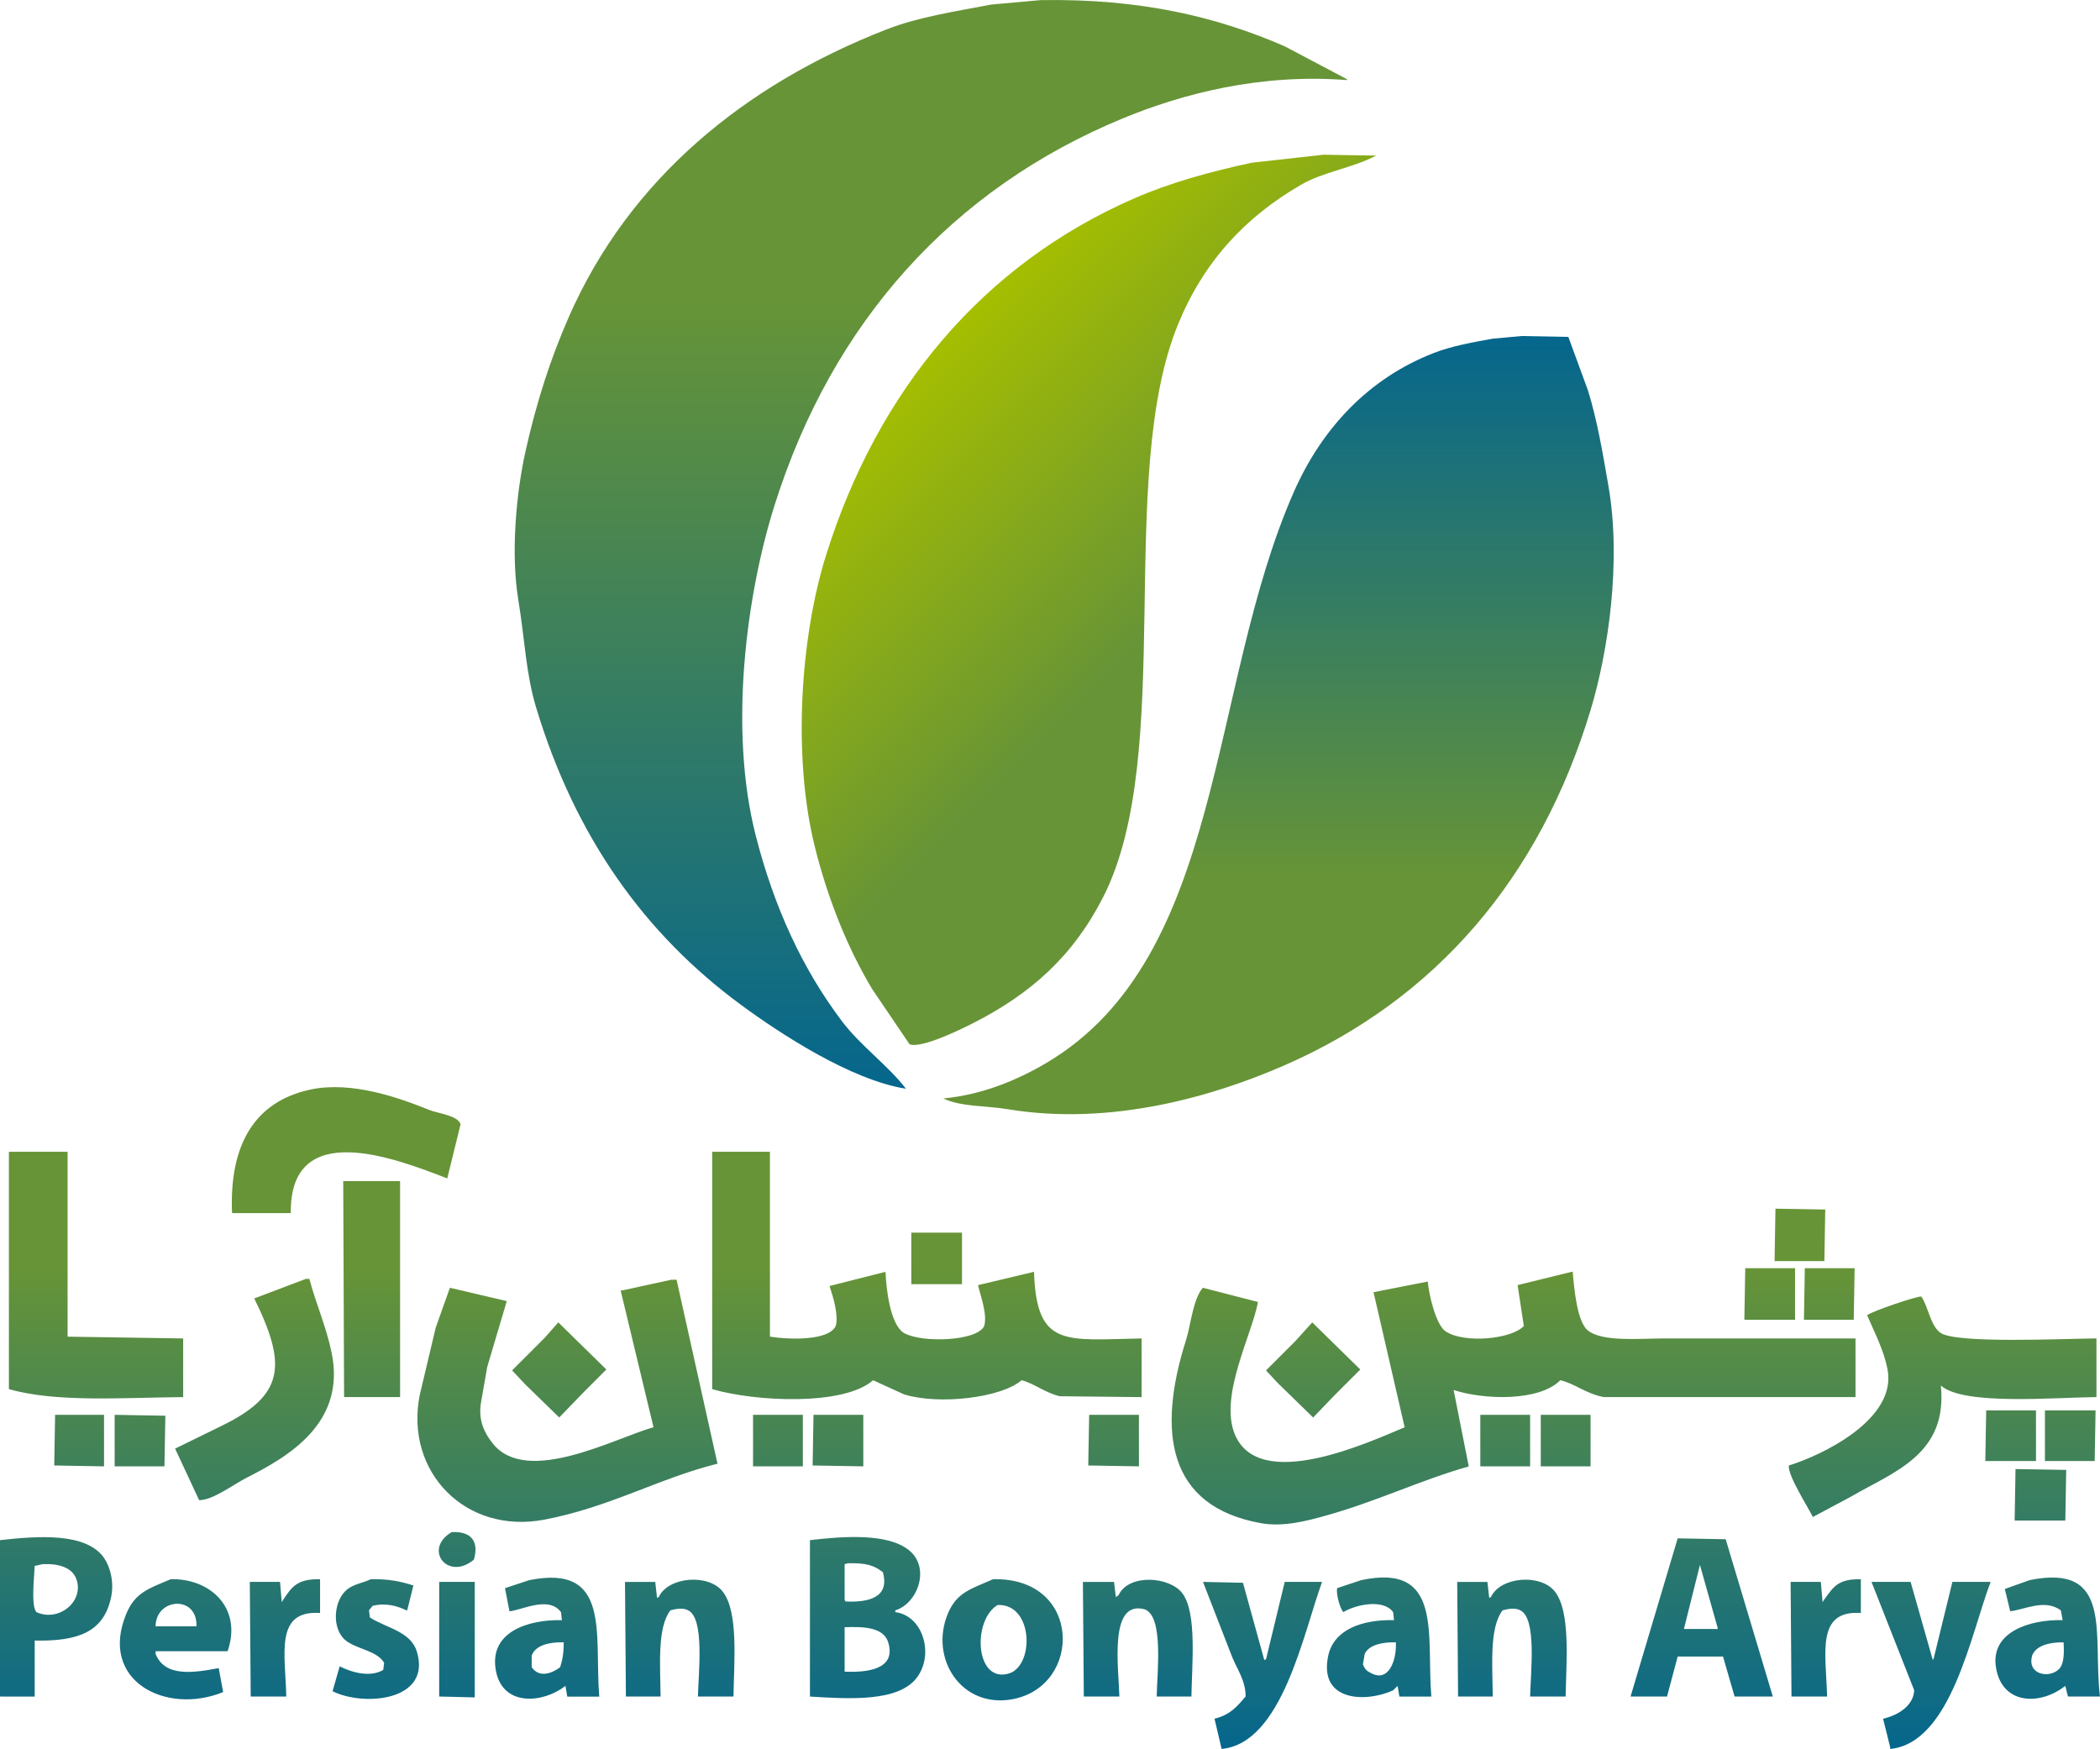 <svg xmlns="http://www.w3.org/2000/svg" xmlns:xlink="http://www.w3.org/1999/xlink" id="Layer_2" data-name="Layer 2" viewBox="0 0 549.87 457.92"><defs><style>      .cls-1 {        fill: url(#linear-gradient-3);      }      .cls-1, .cls-2, .cls-3, .cls-4 {        fill-rule: evenodd;      }      .cls-2 {        fill: url(#linear-gradient-2);      }      .cls-3 {        fill: url(#linear-gradient-4);      }      .cls-4 {        fill: url(#linear-gradient);      }    </style><linearGradient id="linear-gradient" x1="243.73" y1="285.05" x2="243.73" y2="0" gradientUnits="userSpaceOnUse"><stop offset="0" stop-color="#05668d"></stop><stop offset=".73" stop-color="#679436"></stop></linearGradient><linearGradient id="linear-gradient-2" x1="335.53" y1="193.35" x2="238.69" y2="96.5" gradientUnits="userSpaceOnUse"><stop offset=".32" stop-color="#679436"></stop><stop offset="1" stop-color="#a5be00"></stop></linearGradient><linearGradient id="linear-gradient-3" x1="334.77" y1="291.72" x2="334.77" y2="87.98" gradientUnits="userSpaceOnUse"><stop offset=".3" stop-color="#679436"></stop><stop offset="1" stop-color="#05668d"></stop></linearGradient><linearGradient id="linear-gradient-4" x1="274.94" y1="457.92" x2="274.94" y2="284.64" xlink:href="#linear-gradient"></linearGradient></defs><g id="Layer_1-2" data-name="Layer 1"><path class="cls-4" d="M272.61.03c26.01-.42,46.01,4.35,63.79,12.1,5.43,2.87,10.87,5.74,16.3,8.61v.23c-22.62-1.77-42.98,3.54-58.67,10.01-44.74,18.46-76.18,53.47-91.26,101.45-7.37,23.44-11.99,58.55-4.89,86.32,4.85,18.98,12.33,35.06,22.58,48.63,4.92,6.51,11.99,11.48,16.76,17.68-14.47-2.3-32.89-14.4-43.07-21.87-25.39-18.64-43.56-44.12-53.77-77.95-2.69-8.9-2.95-17.79-4.66-28.15-2.04-12.37-.5-28.23,1.87-38.86,2.88-12.96,6.61-24.47,11.41-35.37,15.78-35.87,45.79-60.6,83.11-75.15,8.38-3.27,17.82-4.67,27.47-6.52,4.35-.39,8.69-.78,13.04-1.17"></path><path class="cls-2" d="M346.64,40.51c4.58.08,9.16.15,13.73.23-6.46,3.33-13.82,4.21-19.79,7.68-14.62,8.5-25.42,20.13-32.13,36.53-16.41,40.14-.49,112.33-19.55,149.84-7.86,15.47-18.9,25.43-34.45,33.27-2.81,1.42-13.25,6.56-16.29,5.35-3.26-4.81-6.52-9.62-9.78-14.43-6.42-10.71-11.48-23.27-14.9-36.76-6.06-23.92-3.89-55.42,2.79-76.78,13.57-43.39,41.16-76.27,80.78-93.53,9.38-4.09,19.67-6.92,30.73-9.31,6.29-.7,12.58-1.4,18.86-2.1"></path><path class="cls-1" d="M398.55,87.98c4.03.08,8.07.16,12.11.23,1.71,4.65,3.41,9.31,5.12,13.96,2.44,7.82,3.83,16.18,5.35,24.89,3.49,19.88-.02,43.53-4.65,58.87-13.27,43.91-40.53,75.74-80.32,93.07-18.33,7.98-45.12,15.93-72.4,11.4-5.74-.95-12.08-.57-16.76-2.8,10.39-.97,19.72-4.99,27.01-9.31,46.71-27.66,42.23-98.17,64.72-149.37,7.29-16.6,19.5-29.84,36.78-36.53,4.65-1.8,10.04-2.76,15.36-3.72,2.56-.23,5.12-.47,7.68-.7"></path><path class="cls-3" d="M540.33,430c-3.59-.04-7.03.78-8.15,3.26-1.68,5.1,4.32,6.4,6.98,3.72,1.3-1.31,1.35-4.21,1.17-6.98M365.49,430c-3.47-.08-7.06.65-8.15,3.03-.15.93-.31,1.86-.47,2.79.49,1.03.81,1.6,1.87,2.09,4.87,2.94,7.01-3.32,6.75-7.91M147.6,430c-3.75-.09-7.4.73-8.38,3.49v3.03c1.99,2.84,5.23,1.66,7.45,0,.59-1.86.96-3.68.93-6.52M221.16,426.05v11.63c5.75.25,13.62-.5,11.41-7.68-1.18-3.83-6.11-4.18-11.41-3.95M261.2,420.23c-6.73,4.1-5.83,20.64,3.03,17.91,6.64-2.05,6.38-18.31-3.03-17.91M40.74,425.81h10.71c.26-8.27-10.67-7.45-10.71,0M490.04,414.18h10.24c1.94,6.82,3.88,13.65,5.82,20.48.08-.16.16-.31.23-.47,1.63-6.67,3.26-13.34,4.89-20.01h10.01c-5.17,13.55-10.34,42.18-26.3,43.74v-.46c-.62-2.48-1.24-4.97-1.86-7.45,3.61-.83,7.95-3.22,8.15-7.45-3.72-9.46-7.45-18.92-11.18-28.38M314.98,414.18c3.49.08,6.98.15,10.48.23,1.86,6.75,3.73,13.49,5.59,20.24.15-.08.31-.16.46-.24,1.63-6.75,3.26-13.49,4.89-20.24h9.78c-4.95,13.56-10.46,42.29-26.31,43.74-.62-2.64-1.24-5.27-1.86-7.91,4.08-1,5.84-3.11,8.15-5.82.02-4.09-2.23-7.17-3.49-10.24-2.56-6.59-5.12-13.18-7.68-19.77M115,414.18h9.31v30.24c-3.1-.08-6.21-.15-9.31-.23v-30.01ZM540.09,424.19c-.16-.86-.31-1.71-.47-2.56-4.29-3.12-9.54-.13-13.27.23-.47-1.94-.93-3.88-1.4-5.82,2.17-.78,4.34-1.55,6.51-2.33,22.11-4.5,16.45,14.43,18.4,30.48h-8.38c-.24-.93-.47-1.86-.7-2.79-6.56,5.2-16.62,5.02-18.16-4.88-1.45-9.32,8.99-12.53,17.46-12.33M487.25,413.48v8.84c-11.87-.79-9.1,10.68-8.84,21.87h-9.32c-.08-10-.15-20.01-.23-30.01h7.91c.15,1.78.31,3.56.47,5.35.08-.15.15-.31.23-.46,2.52-3.4,3.56-5.71,9.78-5.58M409.96,444.2h-9.31c.14-6.34,1.78-20.47-2.56-22.57-1.28-.76-3.32-.38-4.66,0-3.49,4.6-2.63,14.37-2.56,22.57h-9.08c-.08-10-.15-20.01-.23-30.01h7.91c.15,1.39.31,2.79.47,4.18.15-.08.31-.15.46-.23,2.44-5.33,13.05-6.19,16.76-1.4,4.11,5.31,2.96,18.14,2.79,27.45M366.42,444.2c-.16-.93-.31-1.86-.47-2.79-.39.39-.78.78-1.17,1.16-6.92,3.2-19.59,3.1-16.99-9.07,1.45-6.81,8.8-9.49,17.23-9.31-.08-.7-.16-1.4-.24-2.09-2.6-3.6-9.97-1.92-13.04,0-.97-1.15-1.91-4.83-1.63-6.28,2.09-.7,4.19-1.4,6.28-2.09,21.56-4.62,17.09,14.36,18.39,30.48h-8.38ZM311.95,444.2h-9.08c.15-6.81,1.79-20.75-3.02-22.8-9.57-2.76-6.95,15.07-6.75,22.8h-9.31c-.08-10-.15-20.01-.24-30.01h8.15c.16,1.32.31,2.63.47,3.95.23-.15.46-.31.7-.46,2.64-5.72,13.47-4.94,16.76-.47,3.79,5.16,2.48,18.29,2.33,26.99M260.03,413.48c23.33-.58,23.47,27.97,5.12,31.41-13.35,2.5-21.83-10.58-16.99-22.34,2.36-5.72,6.2-6.54,11.87-9.07M192.06,444.2h-9.31c.14-6.34,1.78-20.47-2.56-22.57-1.28-.76-3.31-.38-4.66,0-3.49,4.59-2.63,14.37-2.56,22.57h-9.08c-.08-10-.15-20.01-.24-30.01h7.92c.16,1.39.31,2.79.47,4.18.15-.08.31-.15.46-.23,2.44-5.33,13.05-6.19,16.76-1.4,4.12,5.31,2.96,18.13,2.79,27.45M148.53,444.2c-.15-.93-.31-1.86-.47-2.79-5.92,4.6-16.28,5.41-18.16-3.72-2.14-10.41,8.41-13.7,17.23-13.49-.08-.7-.15-1.4-.23-2.09-3.21-4.35-10.12-.57-13.5-.23-.39-2.02-.78-4.03-1.17-6.05,2.1-.7,4.19-1.4,6.29-2.09,21.62-4.4,17.07,14.18,18.39,30.48h-8.38ZM97.08,413.48c4.74-.1,7.92.6,11.17,1.63-.54,2.17-1.09,4.34-1.63,6.51h-.23c-2.43-1.2-5.56-2.01-8.84-1.16-.31.39-.62.77-.93,1.16.08.62.15,1.24.23,1.86,4.27,2.82,10.73,3.57,12.34,9.08,3.78,12.89-14.09,14.29-22.11,10.24.62-2.17,1.24-4.34,1.86-6.51,3.06,1.56,7.97,3,11.41.93.08-.62.15-1.24.23-1.86-1.87-3.2-7.18-3.56-10.01-5.81-3.89-3.1-3.25-10.69.46-13.5,1.73-1.31,3.91-1.57,6.05-2.56M83.81,413.48v8.84c-11.92-.79-9.1,10.66-8.85,21.87h-9.31c-.08-10-.15-20.01-.24-30.01h7.91c.15,1.78.31,3.56.46,5.35.08-.15.15-.31.24-.46,2.33-3.51,3.68-5.72,9.78-5.58M44.7,413.48c10.3-.27,18.82,7.48,14.9,18.85h-18.86v.7c2.43,6.14,9.94,4.96,16.53,3.72.39,2.09.77,4.19,1.16,6.28-15,6.1-32.62-2.96-25.37-20.48,2.32-5.62,5.96-6.66,11.64-9.07M445.11,409.76c-1.4,5.58-2.8,11.17-4.19,16.75h8.85v-.23c-1.55-5.51-3.1-11.01-4.65-16.52M11.17,409.53c-.7.16-1.4.31-2.1.47-.07,2.76-1.02,10.46.47,12.1,5.94,2.67,12.5-2.86,10.48-8.61-1.06-3.02-4.54-4.15-8.85-3.96M222.09,409.3c-.31.08-.62.15-.93.23v9.31c.08.15.15.31.23.47,6.36.29,11.6-1.2,9.78-7.68-2.42-1.85-4.42-2.41-9.08-2.33M439.29,402.78c4.19.08,8.38.15,12.57.23,4.11,13.73,8.22,27.46,12.34,41.18h-10.01c-1.01-3.49-2.02-6.98-3.03-10.47h-11.87c-.93,3.49-1.86,6.98-2.79,10.47h-9.55c4.11-13.8,8.23-27.61,12.34-41.41M212.08,444.2v-40.95c8.76-1.03,20.2-1.87,25.84,2.56,5.83,4.57,2.41,14.01-3.49,15.82v.47c7.35.93,10.23,11.21,5.58,17.22-4.86,6.3-17.49,5.52-27.94,4.88M9.08,429.54v14.66H0v-40.95c10.03-1.12,22.57-2.04,27.24,4.65,1.6,2.3,2.68,6.3,1.86,10.24-1.92,9.22-8.67,11.62-20.02,11.4M118.26,401.15c5.22-.29,7.2,2.51,5.82,7.21-6.84,5.69-13.36-2.73-5.82-7.21M527.75,384.63c4.42.08,8.85.16,13.27.23-.08,4.42-.16,8.85-.23,13.26h-13.27c.08-4.5.16-9,.23-13.49M403.44,370.44h13.04v13.49h-13.04v-13.49ZM387.61,370.44h13.04v13.49h-13.04v-13.49ZM298.22,370.44v13.49c-4.42-.08-8.85-.16-13.27-.23.08-4.42.15-8.84.24-13.26h13.04ZM226.05,370.44v13.49c-4.42-.08-8.85-.16-13.27-.23.08-4.42.15-8.84.23-13.26h13.04ZM197.18,370.44h13.04v13.49h-13.04v-13.49ZM30.03,370.44c4.42.08,8.85.15,13.27.23-.08,4.42-.16,8.84-.24,13.26h-13.04v-13.49ZM27.24,370.44v13.49c-4.35-.08-8.69-.16-13.04-.23.08-4.42.15-8.84.23-13.26h12.81ZM535.44,369.28h13.27c-.08,4.42-.16,8.84-.23,13.26h-13.03v-13.26ZM520.07,369.28h13.04v13.26h-13.27c.08-4.42.16-8.85.23-13.26M343.61,346.24c4.19,4.11,8.38,8.22,12.57,12.33-2.25,2.25-4.5,4.5-6.75,6.75-1.86,1.94-3.72,3.88-5.59,5.82-3.1-3.02-6.21-6.05-9.31-9.07-1.01-1.09-2.02-2.18-3.03-3.26,2.56-2.56,5.12-5.12,7.68-7.68,1.47-1.63,2.95-3.26,4.42-4.89M146.2,346.24c4.19,4.11,8.38,8.22,12.57,12.33-1.86,1.86-3.73,3.72-5.59,5.58-2.25,2.33-4.5,4.65-6.75,6.98-2.95-2.87-5.9-5.74-8.84-8.61-1.17-1.24-2.33-2.48-3.5-3.72,2.87-2.87,5.75-5.74,8.61-8.61,1.17-1.32,2.33-2.64,3.49-3.96M548.94,350.43v15.36c-11.27.11-34.92,2.24-40.74-3.03,1.81,18.08-12.27,22.54-23.51,29.08-3.34,1.79-6.67,3.57-10.01,5.35-1.38-2.83-6.62-10.9-6.28-13.49,8.61-2.63,28.33-12.04,25.84-25.13-.97-5.13-3.43-9.73-5.35-14.2,1.24-1.08,13.69-5.24,14.2-4.88,1.88,2.71,2.36,7.76,5.12,9.54,4.34,2.81,32.48,1.46,40.74,1.4M175.76,335.07h1.4c3.57,16.06,7.14,32.11,10.71,48.16-15.39,3.84-28.25,11.42-45.39,14.66-20.6,3.89-36.52-12.53-32.59-32.57,1.4-5.89,2.8-11.79,4.19-17.68,1.24-3.49,2.48-6.98,3.72-10.47,4.97,1.16,9.93,2.33,14.9,3.49-1.71,5.74-3.41,11.48-5.12,17.22-.54,3.1-1.09,6.2-1.63,9.3-.84,5.01,1.17,8.33,3.03,10.7,8.9,11.36,32.31-1.49,42.14-4.19-2.87-11.94-5.74-23.89-8.61-35.83h.46c4.27-.93,8.54-1.86,12.8-2.79M80.08,334.84h.93c1.67,6.38,4.4,12.44,5.82,19.31,3.87,18.64-11.65,27.37-22.35,32.81-3.25,1.65-8.83,5.88-12.34,5.82-2.1-4.49-4.19-9-6.29-13.49,3.96-1.94,7.92-3.88,11.87-5.82,16.76-8.06,17.52-15.93,8.85-33.5,4.5-1.71,9-3.41,13.5-5.12M485.85,350.43v15.36h-65.88c-4.6-.82-7.53-3.5-11.41-4.42-5.55,5.63-20.09,5.16-27.94,2.56,1.32,6.67,2.64,13.34,3.96,20.01-12.92,3.68-24.27,9.28-37.95,13.03-4.2,1.15-10.48,2.88-16.3,1.86-24.87-4.36-27.31-24.22-19.79-47.93,1.28-4.03,1.81-10.75,4.42-13.73,4.81,1.24,9.62,2.48,14.43,3.72-1.55,8.53-10.23,24.65-6.05,34.67,6.4,15.36,35.1,2.04,44.46-1.86-2.71-11.79-5.43-23.58-8.15-35.37,4.73-.93,9.47-1.86,14.2-2.79.31,3.59,2.17,11.35,4.66,13.03,4.83,3.26,17.35,2.07,20.49-1.4-.54-3.57-1.09-7.13-1.63-10.7,4.73-1.16,9.47-2.33,14.2-3.49h.23c.37,4.4,1.15,13.1,3.96,15.36,3.83,3.08,13.64,2.1,20.26,2.09h49.82ZM485.62,332.05c-.08,4.5-.16,9-.23,13.5h-13.04c.07-4.5.15-9,.23-13.5h13.03ZM456.98,332.05h13.04v13.5h-13.27c.08-4.5.15-9,.23-13.5M238.62,322.74h13.27v13.49h-13.27v-13.49ZM477.7,330.19h-13.04c.08-4.57.15-9.15.23-13.73,4.34.08,8.69.15,13.04.23-.08,4.5-.16,9-.23,13.49M89.86,309.25h14.9v56.54h-14.66c-.08-18.85-.15-37.7-.23-56.54M186.47,301.57h15.13v48.4c5.52.85,15.42,1.03,17.23-2.79.8-2.89-.74-7.86-1.63-10.47,4.89-1.24,9.78-2.48,14.67-3.72.19,5.1,1.38,14.05,4.89,16.05,4.53,2.59,19.06,2.18,20.95-1.86.85-3.11-.92-7.73-1.63-10.7,4.89-1.16,9.78-2.33,14.67-3.49.63,20.01,8.25,17.8,28.17,17.45v15.36c-7.14-.08-14.28-.16-21.42-.23-3.85-.89-6.59-3.31-10.01-4.19-5.26,4.57-21.48,6.54-30.73,3.72-2.72-1.24-5.43-2.48-8.15-3.72-7.71,6.78-30.83,5.62-42.13,2.33v-62.12ZM2.33,301.57h15.37v48.4c10.09.15,20.18.31,30.26.47v15.36c-15.34.1-33.2,1.49-45.63-2.1v-62.12ZM76.13,317.62h-15.37c-.76-17.94,5.94-29.21,20.49-32.34,10.86-2.33,23.36,2.19,31.2,5.35,2.24.9,7.39,1.4,8.15,3.72-1.16,4.73-2.33,9.46-3.49,14.19-13.55-5.25-41.29-16-40.97,9.08"></path></g></svg>